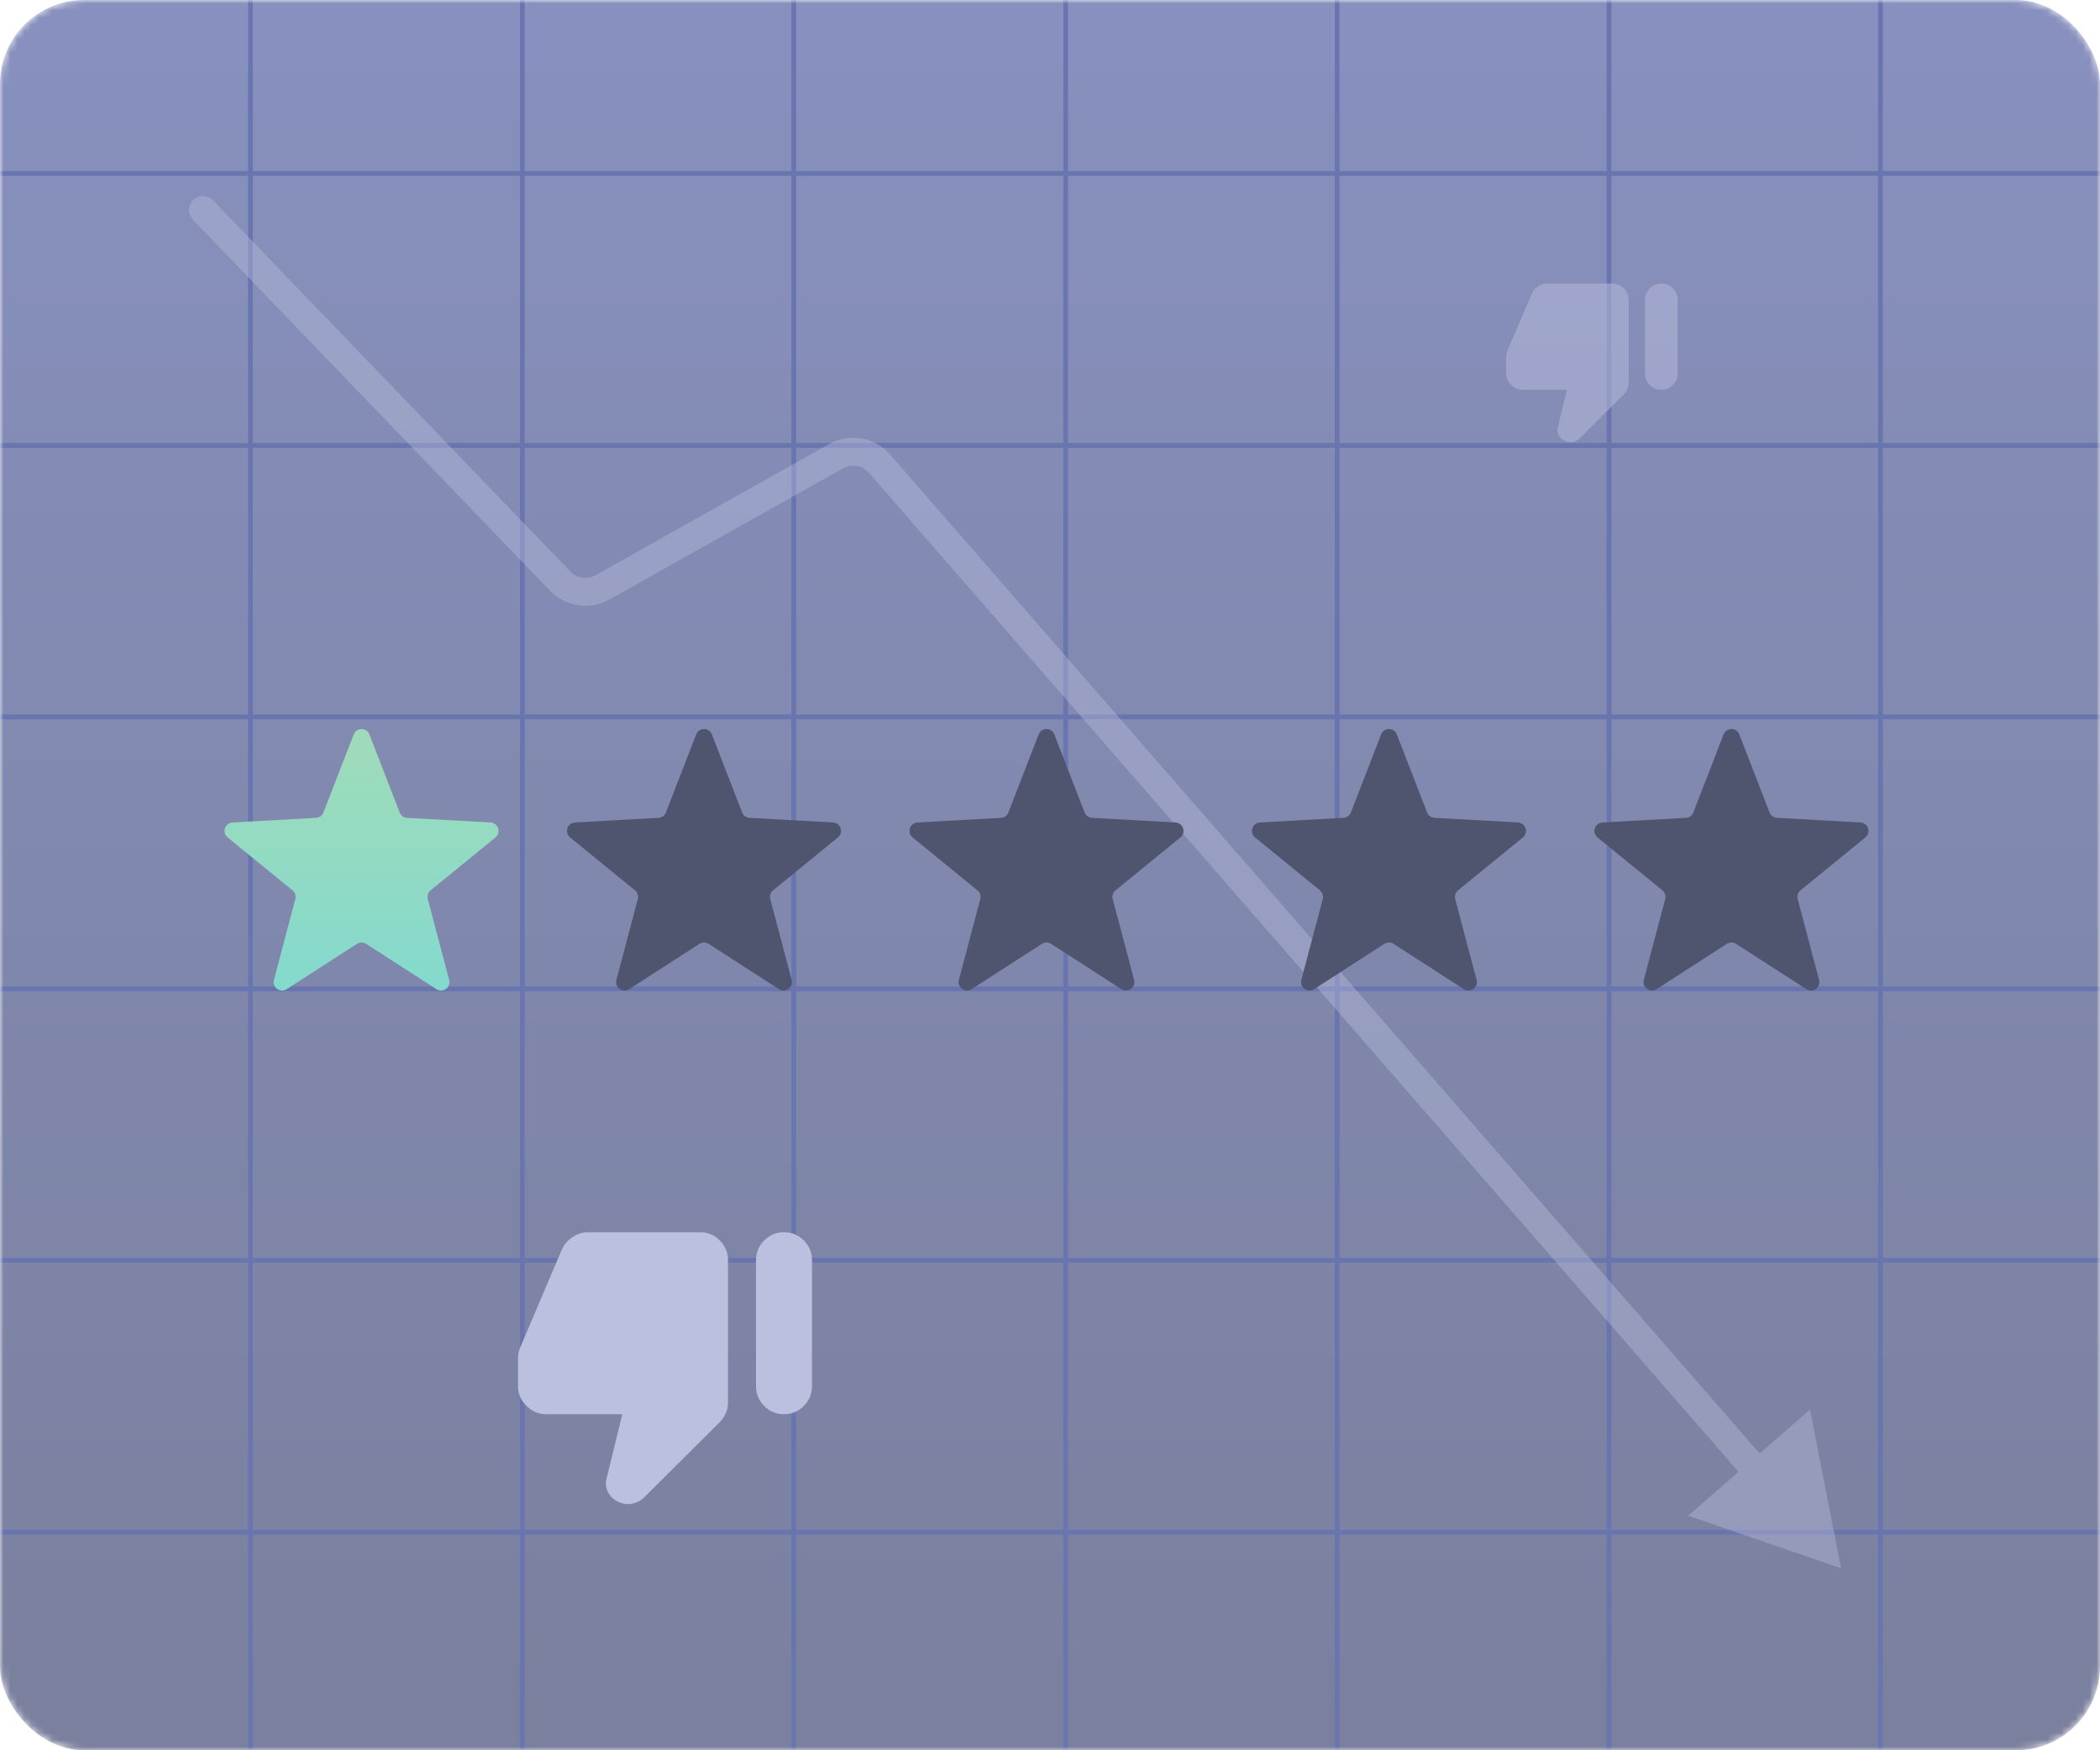 <svg width="300" height="250" viewBox="0 0 300 250" fill="none" xmlns="http://www.w3.org/2000/svg">
<mask id="mask0_165_1868" style="mask-type:alpha" maskUnits="userSpaceOnUse" x="0" y="0" width="300" height="250">
<rect width="300" height="250" rx="12" fill="url(#paint0_linear_165_1868)" fill-opacity="0.8"/>
</mask>
<g mask="url(#mask0_165_1868)">
<rect width="300" height="250" rx="12" fill="url(#paint1_linear_165_1868)" fill-opacity="0.8" style="mix-blend-mode:multiply"/>
<mask id="path-3-inside-1_165_1868" fill="white">
<path d="M1005.32 -13.323V994.323H-2.323V-13.323H1005.32ZM1006 -14H-3V995H1006V-14Z"/>
</mask>
<path d="M1005.32 -13.323V994.323H-2.323V-13.323H1005.32ZM1006 -14H-3V995H1006V-14Z" fill="#2F3866"/>
<path d="M1005.32 -13.323H1006V-14H1005.32V-13.323ZM1005.32 994.323V995H1006V994.323H1005.32ZM-2.323 994.323H-3V995H-2.323V994.323ZM-2.323 -13.323V-14H-3V-13.323H-2.323ZM1006 -14H1006.68V-14.677H1006V-14ZM-3 -14V-14.677H-3.677V-14H-3ZM-3 995H-3.677V995.677H-3V995ZM1006 995V995.677H1006.68V995H1006ZM1004.65 -13.323V994.323H1006V-13.323H1004.65ZM1005.32 993.647H-2.323V995H1005.32V993.647ZM-1.647 994.323V-13.323H-3V994.323H-1.647ZM-2.323 -12.646H1005.32V-14H-2.323V-12.646ZM1006 -14.677H-3V-13.323H1006V-14.677ZM-3.677 -14V995H-2.323V-14H-3.677ZM-3 995.677H1006V994.323H-3V995.677ZM1006.68 995V-14H1005.32V995H1006.68Z" fill="#44529A" mask="url(#path-3-inside-1_165_1868)"/>
<path d="M-3 218.862H1006" stroke="#44529A" stroke-width="0.677" stroke-miterlimit="10"/>
<path d="M-3 180.018H1006" stroke="#44529A" stroke-width="0.677" stroke-miterlimit="10"/>
<path d="M-3 141.241H1006" stroke="#44529A" stroke-width="0.677" stroke-miterlimit="10"/>
<path d="M-3 102.397H1006" stroke="#44529A" stroke-width="0.677" stroke-miterlimit="10"/>
<path d="M-3 63.621H1006" stroke="#44529A" stroke-width="0.677" stroke-miterlimit="10"/>
<path d="M-3 24.776H1006" stroke="#44529A" stroke-width="0.677" stroke-miterlimit="10"/>
<path d="M268.638 -14V995" stroke="#44529A" stroke-width="0.677" stroke-miterlimit="10"/>
<path d="M229.862 -14V995" stroke="#44529A" stroke-width="0.677" stroke-miterlimit="10"/>
<path d="M191.018 -14V995" stroke="#44529A" stroke-width="0.677" stroke-miterlimit="10"/>
<path d="M152.241 -14V995" stroke="#44529A" stroke-width="0.677" stroke-miterlimit="10"/>
<path d="M113.397 -14V995" stroke="#44529A" stroke-width="0.677" stroke-miterlimit="10"/>
<path d="M74.621 -14V995" stroke="#44529A" stroke-width="0.677" stroke-miterlimit="10"/>
<path d="M35.776 -14V995" stroke="#44529A" stroke-width="0.677" stroke-miterlimit="10"/>
<path opacity="0.4" d="M30.441 28.613C29.675 27.817 28.409 27.793 27.613 28.559C26.817 29.325 26.793 30.591 27.559 31.387L30.441 28.613ZM263 224L258.577 201.334L241.159 216.498L263 224ZM119.436 65.163L118.457 63.419L119.436 65.163ZM125.655 66.24L127.164 64.926L125.655 66.24ZM80.025 83.003L78.584 84.39L80.025 83.003ZM27.559 31.387L78.584 84.39L81.466 81.616L30.441 28.613L27.559 31.387ZM87.054 85.639L120.415 66.907L118.457 63.419L85.096 82.151L87.054 85.639ZM124.147 67.553L249.672 211.737L252.689 209.111L127.164 64.926L124.147 67.553ZM120.415 66.907C121.655 66.211 123.213 66.481 124.147 67.553L127.164 64.926C124.985 62.424 121.35 61.795 118.457 63.419L120.415 66.907ZM78.584 84.39C80.794 86.686 84.275 87.2 87.054 85.639L85.096 82.151C83.905 82.82 82.413 82.6 81.466 81.616L78.584 84.39Z" fill="#A9B0D5"/>
<path d="M50.524 104.906C50.923 103.878 52.378 103.878 52.777 104.906L57.094 116.045C57.265 116.487 57.679 116.788 58.153 116.814L70.08 117.478C71.182 117.539 71.631 118.923 70.776 119.62L61.517 127.168C61.15 127.468 60.991 127.955 61.112 128.413L64.167 139.962C64.449 141.028 63.272 141.884 62.344 141.286L52.305 134.812C51.906 134.555 51.394 134.555 50.996 134.812L40.956 141.286C40.029 141.884 38.852 141.028 39.134 139.962L42.188 128.413C42.309 127.955 42.151 127.468 41.784 127.168L32.525 119.62C31.669 118.923 32.119 117.539 33.221 117.478L45.148 116.814C45.621 116.788 46.036 116.487 46.207 116.045L50.524 104.906Z" fill="url(#paint2_linear_165_1868)"/>
<path d="M99.449 104.906C99.847 103.878 101.303 103.878 101.702 104.906L106.019 116.045C106.19 116.487 106.604 116.788 107.078 116.814L119.005 117.478C120.106 117.539 120.556 118.923 119.701 119.62L110.442 127.168C110.074 127.468 109.916 127.955 110.037 128.413L113.092 139.962C113.374 141.028 112.196 141.884 111.269 141.286L101.23 134.812C100.831 134.555 100.319 134.555 99.921 134.812L89.881 141.286C88.954 141.884 87.776 141.028 88.059 139.962L91.113 128.413C91.234 127.955 91.076 127.468 90.708 127.168L81.449 119.62C80.594 118.923 81.044 117.539 82.145 117.478L94.073 116.814C94.546 116.788 94.96 116.487 95.132 116.045L99.449 104.906Z" fill="#242B4B"/>
<path d="M148.374 104.906C148.772 103.878 150.228 103.878 150.626 104.906L154.943 116.045C155.115 116.487 155.529 116.788 156.003 116.814L167.93 117.478C169.031 117.539 169.481 118.923 168.626 119.62L159.367 127.168C158.999 127.468 158.841 127.955 158.962 128.413L162.017 139.962C162.299 141.028 161.121 141.884 160.194 141.286L150.155 134.812C149.756 134.555 149.244 134.555 148.845 134.812L138.806 141.286C137.879 141.884 136.701 141.028 136.983 139.962L140.038 128.413C140.159 127.955 140.001 127.468 139.633 127.168L130.374 119.62C129.519 118.923 129.969 117.539 131.07 117.478L142.997 116.814C143.471 116.788 143.885 116.487 144.057 116.045L148.374 104.906Z" fill="#242B4B"/>
<path d="M197.298 104.906C197.697 103.878 199.153 103.878 199.551 104.906L203.868 116.045C204.04 116.487 204.454 116.788 204.927 116.814L216.855 117.478C217.956 117.539 218.406 118.923 217.551 119.62L208.292 127.168C207.924 127.468 207.766 127.955 207.887 128.413L210.941 139.962C211.223 141.028 210.046 141.884 209.119 141.286L199.079 134.812C198.681 134.555 198.169 134.555 197.77 134.812L187.731 141.286C186.804 141.884 185.626 141.028 185.908 139.962L188.963 128.413C189.084 127.955 188.926 127.468 188.558 127.168L179.299 119.62C178.444 118.923 178.894 117.539 179.995 117.478L191.922 116.814C192.396 116.788 192.81 116.487 192.981 116.045L197.298 104.906Z" fill="#242B4B"/>
<path d="M246.223 104.906C246.622 103.878 248.077 103.878 248.476 104.906L252.793 116.045C252.964 116.487 253.379 116.788 253.852 116.814L265.779 117.478C266.881 117.539 267.331 118.923 266.475 119.62L257.216 127.168C256.849 127.468 256.69 127.955 256.812 128.413L259.866 139.962C260.148 141.028 258.971 141.884 258.044 141.286L248.004 134.812C247.606 134.555 247.094 134.555 246.695 134.812L236.656 141.286C235.728 141.884 234.551 141.028 234.833 139.962L237.887 128.413C238.009 127.955 237.85 127.468 237.483 127.168L228.224 119.62C227.369 118.923 227.818 117.539 228.92 117.478L240.847 116.814C241.321 116.788 241.735 116.487 241.906 116.045L246.223 104.906Z" fill="#242B4B"/>
<g opacity="0.5">
<mask id="mask1_165_1868" style="mask-type:alpha" maskUnits="userSpaceOnUse" x="214" y="37" width="28" height="28">
<rect x="214" y="37" width="28" height="28" fill="#D9D9D9"/>
</mask>
<g mask="url(#mask1_165_1868)">
<path d="M217.5 55.667C216.878 55.667 216.333 55.433 215.867 54.967C215.4 54.5 215.167 53.956 215.167 53.333V51C215.167 50.864 215.181 50.718 215.21 50.562C215.24 50.407 215.283 50.261 215.342 50.125L218.842 41.9C219.017 41.511 219.308 41.181 219.717 40.908C220.125 40.636 220.553 40.5 221 40.5H230.333C230.975 40.5 231.524 40.728 231.981 41.185C232.438 41.642 232.667 42.192 232.667 42.833V54.704C232.667 55.015 232.604 55.312 232.477 55.594C232.351 55.876 232.181 56.124 231.967 56.337L225.638 62.638C225.346 62.91 225.001 63.075 224.602 63.133C224.204 63.192 223.82 63.124 223.45 62.929C223.081 62.735 222.813 62.462 222.648 62.112C222.483 61.763 222.449 61.403 222.546 61.033L223.858 55.667H217.5ZM237.333 40.5C237.975 40.5 238.524 40.728 238.981 41.185C239.438 41.642 239.667 42.192 239.667 42.833V53.333C239.667 53.975 239.438 54.524 238.981 54.981C238.524 55.438 237.975 55.667 237.333 55.667C236.692 55.667 236.142 55.438 235.685 54.981C235.229 54.524 235 53.975 235 53.333V42.833C235 42.192 235.229 41.642 235.685 41.185C236.142 40.728 236.692 40.5 237.333 40.5Z" fill="#A9B0D5"/>
</g>
</g>
<mask id="mask2_165_1868" style="mask-type:alpha" maskUnits="userSpaceOnUse" x="72" y="170" width="48" height="48">
<rect x="72" y="170" width="48" height="48" fill="#D9D9D9"/>
</mask>
<g mask="url(#mask2_165_1868)">
<path d="M78 202C76.933 202 76 201.6 75.2 200.8C74.4 200 74 199.067 74 198V194C74 193.767 74.025 193.517 74.075 193.25C74.125 192.983 74.2 192.733 74.3 192.5L80.3 178.4C80.6 177.733 81.1 177.167 81.8 176.7C82.5 176.233 83.233 176 84 176H100C101.1 176 102.042 176.392 102.825 177.175C103.608 177.958 104 178.9 104 180V200.35C104 200.883 103.892 201.392 103.675 201.875C103.458 202.358 103.167 202.783 102.8 203.15L91.95 213.95C91.45 214.417 90.858 214.7 90.175 214.8C89.492 214.9 88.833 214.783 88.2 214.45C87.567 214.117 87.108 213.65 86.825 213.05C86.542 212.45 86.483 211.833 86.65 211.2L88.9 202H78ZM112 176C113.1 176 114.042 176.392 114.825 177.175C115.608 177.958 116 178.9 116 180V198C116 199.1 115.608 200.042 114.825 200.825C114.042 201.608 113.1 202 112 202C110.9 202 109.958 201.608 109.175 200.825C108.392 200.042 108 199.1 108 198V180C108 178.9 108.392 177.958 109.175 177.175C109.958 176.392 110.9 176 112 176Z" fill="#A9B0D5"/>
</g>
</g>
<defs>
<linearGradient id="paint0_linear_165_1868" x1="150" y1="0" x2="150" y2="250" gradientUnits="userSpaceOnUse">
<stop stop-color="#2F3866"/>
<stop offset="1" stop-color="#44529A"/>
</linearGradient>
<linearGradient id="paint1_linear_165_1868" x1="150" y1="0" x2="150" y2="250" gradientUnits="userSpaceOnUse">
<stop stop-color="#44529A"/>
<stop offset="1" stop-color="#2F3866"/>
</linearGradient>
<linearGradient id="paint2_linear_165_1868" x1="51.65" y1="102" x2="51.65" y2="147.301" gradientUnits="userSpaceOnUse">
<stop stop-color="#8AD2A6"/>
<stop offset="1" stop-color="#5FD1C5"/>
</linearGradient>
</defs>
</svg>
